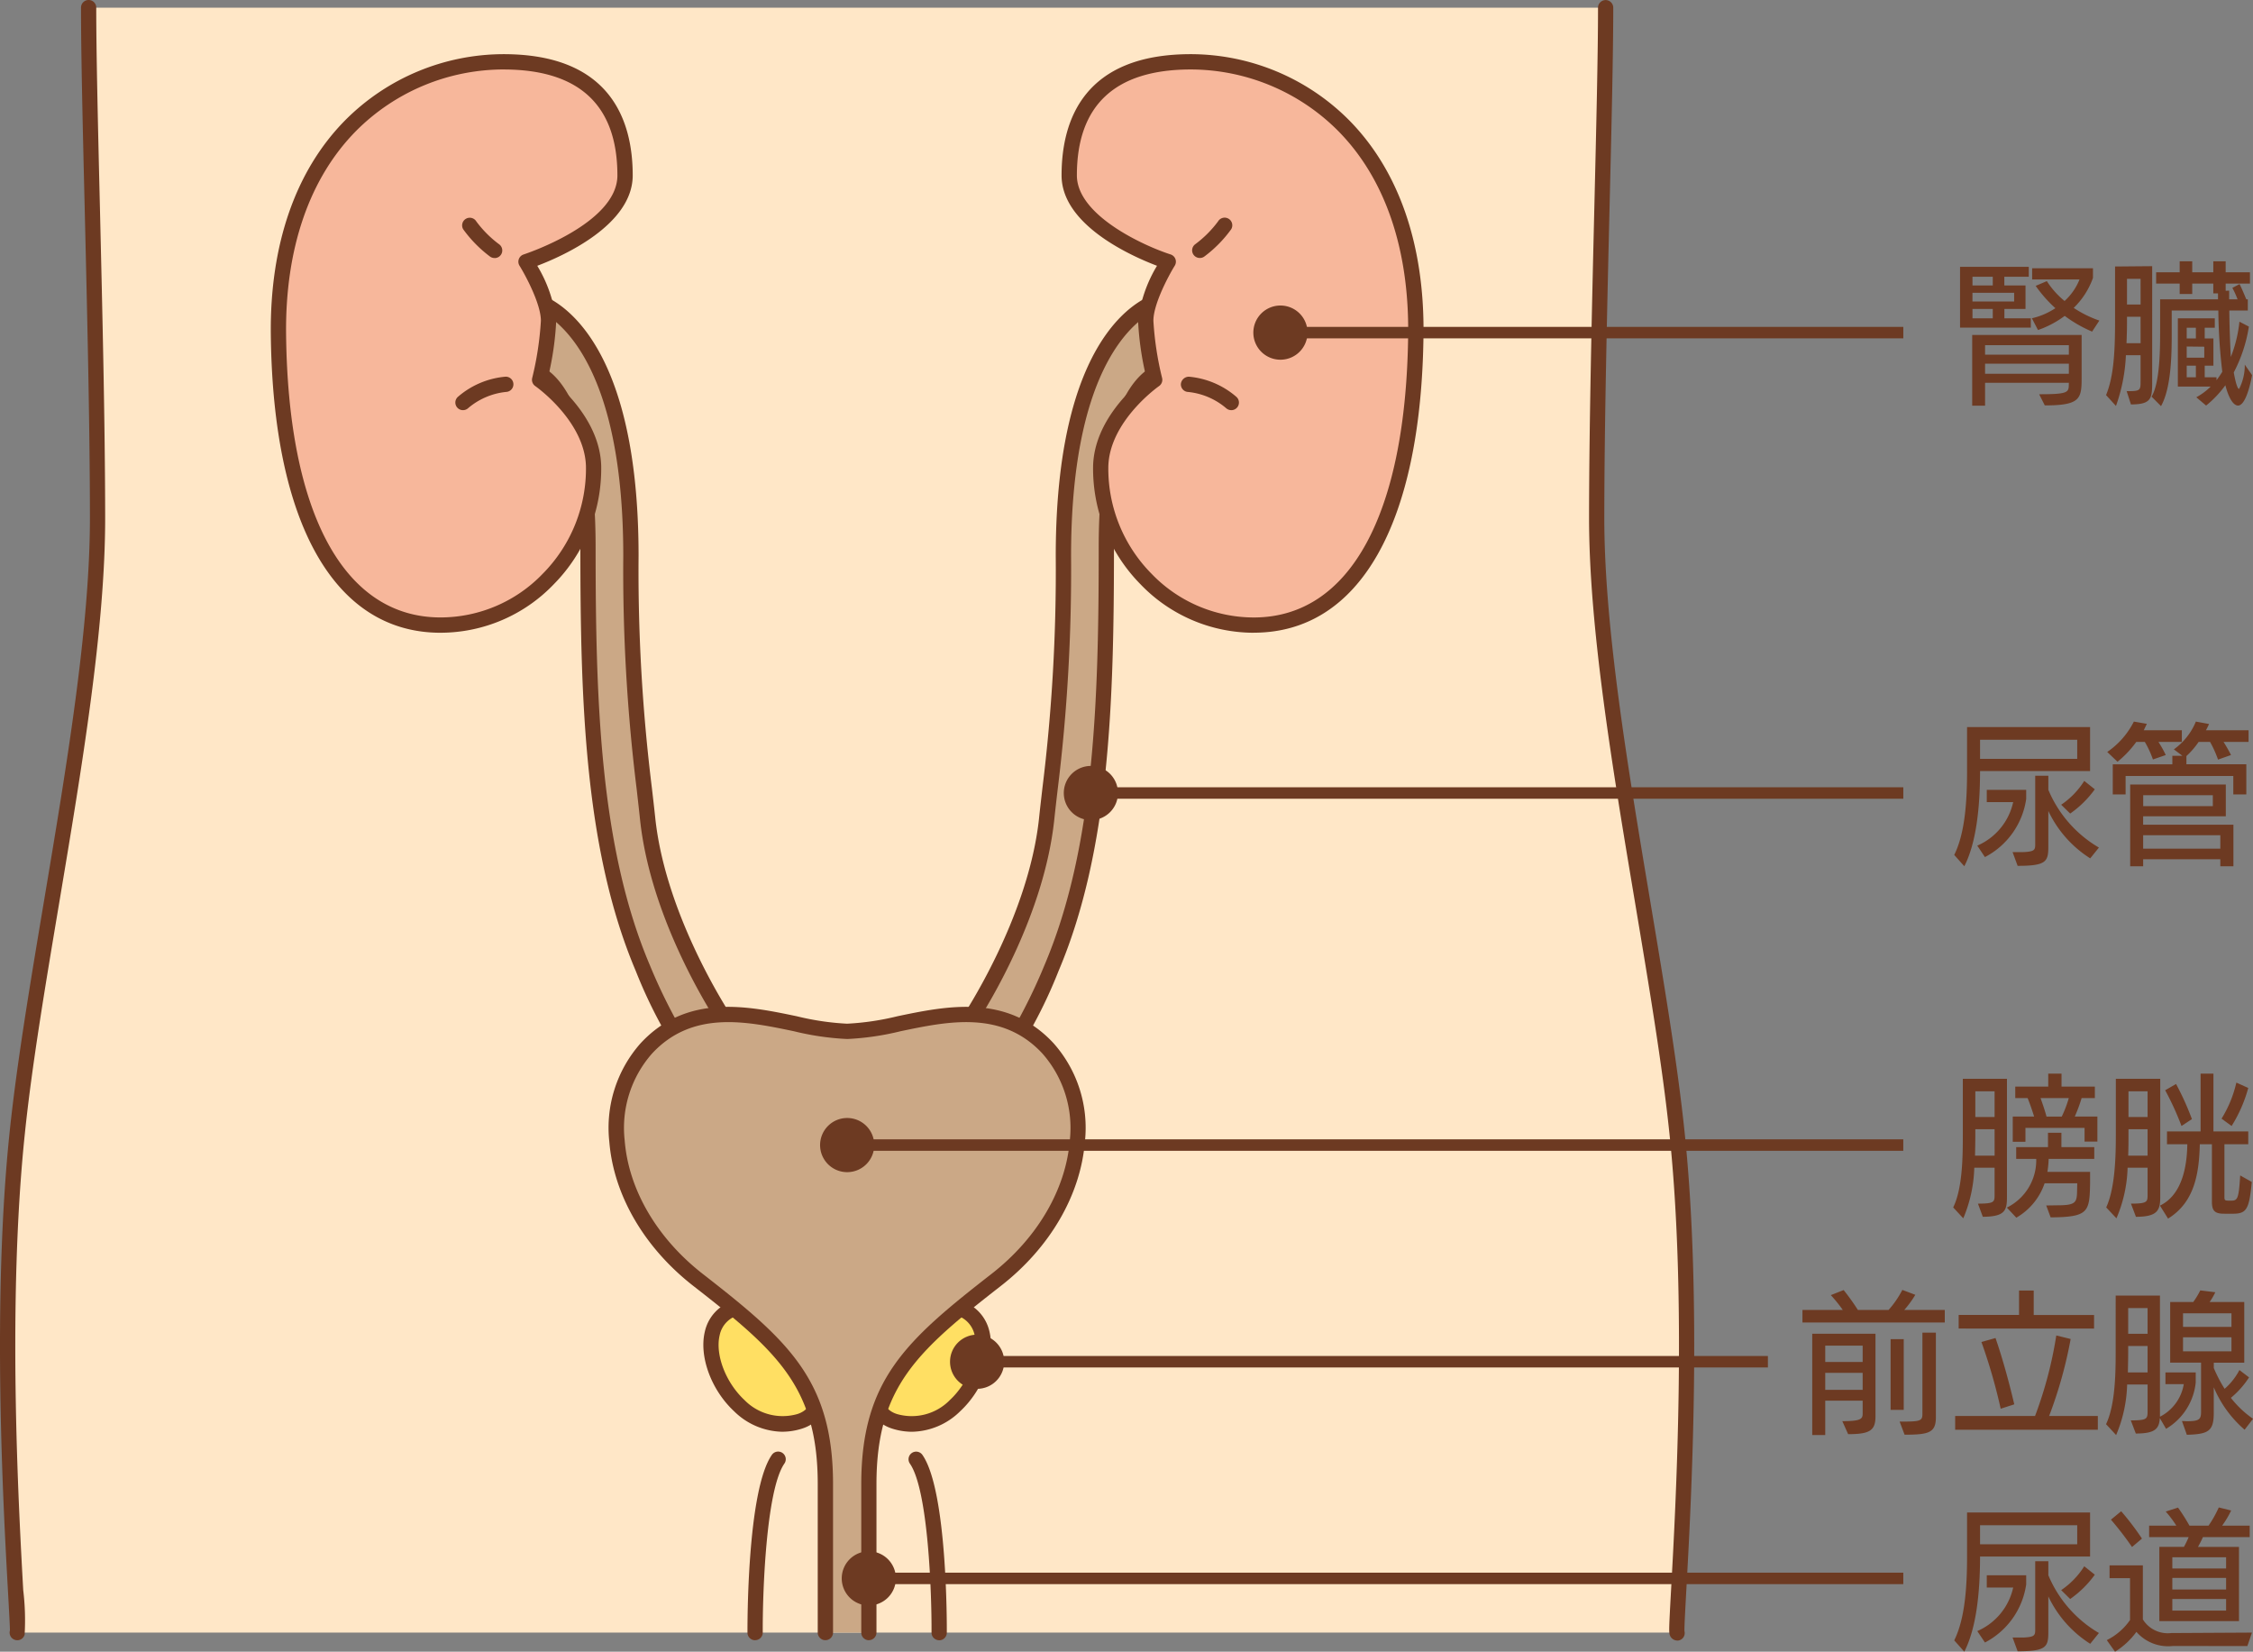 <svg xmlns="http://www.w3.org/2000/svg" xmlns:xlink="http://www.w3.org/1999/xlink" width="207.086" height="151.806" viewBox="0 0 207.086 151.806"><rect x="0" y="0" width="207.086" height="151.806" fill="#808080" stroke="none"/><defs><clipPath id="a"><rect width="207.086" height="151.806" fill="none"/></clipPath></defs><g transform="translate(0 0)"><g transform="translate(0 0)" clip-path="url(#a)"><path d="M153.843,149.748c-.223-.8,2.092-25.969,0-45.958-1.73-16.526-7.4-40.267-7.383-56.555.014-15.363.822-37.316.822-46.833H7.845c0,9.517.808,31.47.82,46.833.018,16.289-5.652,40.029-7.381,56.555-2.1,19.989.221,45.163,0,45.958Z" transform="translate(0.302 0.302)" fill="#ffe7c7"/><path d="M39.822,93.306a.7.7,0,0,1-.7-.7c0-.532-.056-13.042,2.243-16.338a.7.7,0,1,1,1.152.8c-1.7,2.436-2.011,12.032-1.99,15.525a.7.7,0,0,1-.7.708Z" transform="translate(29.582 57.448)" fill="#6d3a22"/><path d="M50.368,93.306h-.005a.7.7,0,0,1-.7-.708c.021-3.493-.292-13.089-1.988-15.525a.7.7,0,1,1,1.152-.8c2.3,3.3,2.244,15.806,2.241,16.338a.7.7,0,0,1-.7.7" transform="translate(35.959 57.448)" fill="#6d3a22"/><path d="M1.587,150.754a.7.7,0,0,1-.676-.892c.011-.188-.077-1.783-.179-3.628C.29,138.263-.745,119.6.888,104.019,1.551,97.7,2.766,90.447,4.053,82.763c2.076-12.388,4.224-25.2,4.213-35.226-.007-8.521-.26-19.088-.481-28.409C7.6,11.517,7.446,4.946,7.446.7a.7.7,0,1,1,1.4,0c0,4.224.156,10.788.339,18.389.221,9.331.474,19.9.481,28.444C9.682,57.681,7.525,70.551,5.439,83c-1.284,7.659-2.5,14.894-3.152,21.169-1.621,15.465-.592,34.051-.151,41.989a23.036,23.036,0,0,1,.128,4.083.7.7,0,0,1-.676.515" transform="translate(0 -0.001)" fill="#6d3a22"/><path d="M91.278,150.783a.743.743,0,0,1-.7-.544c-.074-.26-.061-.681.128-4.1.439-7.936,1.468-26.517-.151-41.97C89.9,97.891,88.682,90.65,87.4,82.986c-2.086-12.441-4.241-25.309-4.232-35.449.009-8.533.26-19.1.485-28.43.183-7.606.339-14.176.339-18.4a.7.7,0,1,1,1.4,0c0,4.245-.156,10.822-.341,18.439-.223,9.318-.474,19.877-.481,28.395-.011,10.024,2.136,22.831,4.211,35.217,1.287,7.687,2.506,14.945,3.166,21.264,1.63,15.567.6,34.225.158,42.193-.1,1.856-.191,3.458-.165,3.718a.689.689,0,0,1-.666.854" transform="translate(62.891 0)" fill="#6d3a22"/><path d="M27.9,15.708s9,1.693,9,23.514A176.47,176.47,0,0,0,38.43,63.333C39.436,73,45.818,82.307,45.818,82.307L43.026,86.4a44.035,44.035,0,0,1-5.039-9.3C33.172,65.76,32.949,51.508,32.949,38.4c0-14.638-4.7-16-4.7-16Z" transform="translate(21.095 11.878)" fill="#cba886"/><path d="M43.39,87.953,42.8,87.2a44.5,44.5,0,0,1-5.133-9.461c-4.7-11.078-5.095-24.756-5.095-38.97,0-13.7-4.171-15.314-4.213-15.328l-.446-.155-.042-.479-.4-7.589.878.165c.39.074,9.573,2.057,9.573,24.2A162.372,162.372,0,0,0,39.144,60.9c.111.948.214,1.846.307,2.726.976,9.378,7.208,18.561,7.271,18.653l.27.4ZM29.247,22.313c1.338.757,4.726,3.913,4.726,16.459,0,14.066.381,27.587,4.982,38.421a50.627,50.627,0,0,0,4.38,8.346l1.958-2.868c-1.247-1.916-6.333-10.181-7.241-18.9-.091-.875-.195-1.767-.3-2.71A163.342,163.342,0,0,1,36.516,39.59c0-16.705-5.367-21.284-7.539-22.451Z" transform="translate(20.773 11.509)" fill="#6d3a22"/><path d="M68.5,15.708s-9,1.693-9,23.514a176.469,176.469,0,0,1-1.533,24.111C56.956,73,50.574,82.307,50.574,82.307L53.366,86.4A44.036,44.036,0,0,0,58.4,77.1c4.816-11.338,5.039-25.59,5.039-38.695,0-14.638,4.7-16,4.7-16Z" transform="translate(38.245 11.878)" fill="#cba886"/><path d="M53.692,87.953l-3.6-5.279.272-.4c.063-.09,6.293-9.273,7.269-18.649.091-.885.2-1.786.307-2.738a162.375,162.375,0,0,0,1.221-21.3c0-22.149,9.183-24.132,9.573-24.206l.878-.163-.421,8.087-.479.139c-.026.011-4.2,1.621-4.2,15.325,0,14.215-.392,27.892-5.095,38.969A44.241,44.241,0,0,1,54.284,87.2Zm-1.9-5.283,1.956,2.868a50.427,50.427,0,0,0,4.38-8.346c4.6-10.834,4.982-24.355,4.982-38.421,0-12.548,3.389-15.7,4.728-16.459l.27-5.174c-2.172,1.168-7.539,5.746-7.539,22.451a163.64,163.64,0,0,1-1.231,21.461c-.111.947-.214,1.842-.307,2.722-.908,8.716-5.992,16.981-7.239,18.9" transform="translate(37.879 11.509)" fill="#6d3a22"/><path d="M39.623,68.486c-5.532,1.577-.669,12.485,5.743,10.455,4.974-1.575-.959-11.818-5.743-10.455" transform="translate(28.139 51.695)" fill="#ffdf63"/><path d="M44.064,80.2a6.476,6.476,0,0,1-4.427-1.883c-2.106-1.963-3.237-5.044-2.687-7.325a3.827,3.827,0,0,1,2.784-2.877c3.505-1.008,7.216,3.172,8.212,6.489.79,2.622,0,4.657-2.065,5.309a6.009,6.009,0,0,1-1.816.286M40.8,69.371a2.512,2.512,0,0,0-.687.095,2.414,2.414,0,0,0-1.8,1.853c-.43,1.79.55,4.355,2.28,5.968a4.912,4.912,0,0,0,4.859,1.287c1.763-.558,1.475-2.474,1.149-3.565-.838-2.78-3.523-5.637-5.8-5.637" transform="translate(27.837 51.392)" fill="#6d3a22"/><path d="M53.375,68.486c5.53,1.577.669,12.485-5.745,10.455-4.974-1.575.961-11.818,5.745-10.455" transform="translate(34.597 51.695)" fill="#ffdf63"/><path d="M49.536,80.2a6.02,6.02,0,0,1-1.818-.286c-2.062-.652-2.856-2.685-2.065-5.307,1-3.316,4.687-7.5,8.216-6.491A3.827,3.827,0,0,1,56.65,70.99c.55,2.281-.581,5.362-2.687,7.323A6.468,6.468,0,0,1,49.536,80.2M52.8,69.371c-2.278,0-4.965,2.859-5.8,5.639-.327,1.091-.615,3,1.149,3.562a4.9,4.9,0,0,0,4.861-1.286c1.732-1.612,2.71-4.178,2.278-5.969a2.41,2.41,0,0,0-1.8-1.851,2.512,2.512,0,0,0-.687-.095" transform="translate(34.296 51.393)" fill="#6d3a22"/><path d="M35.262,3.235c-9.517,0-20.883,7.093-20.688,25.052.205,18.786,6.623,26.721,14.9,26.721S43.745,47.7,43.538,40.395c-.128-4.591-4.961-7.931-4.961-7.931a29.569,29.569,0,0,0,.825-5.43c0-2.088-2.069-5.428-2.069-5.428s9.1-2.921,9.1-7.931S44.368,3.235,35.262,3.235" transform="translate(11.019 2.445)" fill="#f7b79b"/><path d="M29.775,56.013c-9.722,0-15.411-9.993-15.6-27.416-.09-8.27,2.278-15.084,6.849-19.7A20.584,20.584,0,0,1,35.565,2.835c9.814,0,11.874,6.059,11.874,11.141,0,4.571-6.444,7.427-8.772,8.31a12.642,12.642,0,0,1,1.74,5.049,27.308,27.308,0,0,1-.739,5.142c1.207.94,4.759,4.055,4.875,8.2a15.133,15.133,0,0,1-4.355,10.876,14.427,14.427,0,0,1-10.413,4.459m5.79-51.771A19.162,19.162,0,0,0,22.023,9.881c-4.3,4.348-6.53,10.815-6.444,18.7.181,16.538,5.355,26.025,14.2,26.025a13.047,13.047,0,0,0,9.406-4.032,13.73,13.73,0,0,0,3.957-9.858c-.116-4.173-4.614-7.343-4.659-7.374A.7.7,0,0,1,38.2,32.6a29.168,29.168,0,0,0,.8-5.262c0-1.545-1.417-4.176-1.963-5.056a.7.7,0,0,1,.383-1.04c.086-.028,8.612-2.824,8.612-7.264,0-6.461-3.521-9.735-10.469-9.735" transform="translate(10.717 2.143)" fill="#6d3a22"/><path d="M27.164,15.1a.694.694,0,0,1-.423-.142,11.61,11.61,0,0,1-2.455-2.5.7.7,0,1,1,1.207-.717,10.108,10.108,0,0,0,2.1,2.1.7.7,0,0,1-.425,1.263" transform="translate(18.29 8.615)" fill="#6d3a22"/><path d="M24.537,22.791a.7.7,0,0,1-.467-1.228,7.69,7.69,0,0,1,4.362-1.848.7.7,0,0,1,.068,1.4A6.36,6.36,0,0,0,25,22.612a.7.7,0,0,1-.467.179" transform="translate(18.024 14.907)" fill="#6d3a22"/><path d="M67.132,3.235c9.517,0,20.883,7.093,20.688,25.052-.205,18.786-6.623,26.721-14.9,26.721S58.65,47.7,58.857,40.395c.128-4.591,4.961-7.931,4.961-7.931a29.569,29.569,0,0,1-.825-5.43c0-2.088,2.069-5.428,2.069-5.428s-9.1-2.921-9.1-7.931S58.026,3.235,67.132,3.235" transform="translate(42.319 2.445)" fill="#f7b79b"/><path d="M73.226,56.013a14.432,14.432,0,0,1-10.413-4.457,15.145,15.145,0,0,1-4.355-10.88c.114-4.143,3.667-7.258,4.873-8.2a27.454,27.454,0,0,1-.739-5.142,12.642,12.642,0,0,1,1.74-5.049C62,21.4,55.56,18.548,55.56,13.976c0-5.082,2.062-11.141,11.876-11.141a20.569,20.569,0,0,1,14.54,6.057c4.571,4.621,6.939,11.435,6.851,19.7-.193,17.423-5.878,27.416-15.6,27.416M67.436,4.242c-6.948,0-10.469,3.274-10.469,9.735,0,3.692,6.215,6.494,8.611,7.264a.7.7,0,0,1,.383,1.04C65.416,23.16,64,25.79,64,27.336a29,29,0,0,0,.8,5.262.7.7,0,0,1-.283.746c-.046.032-4.542,3.2-4.659,7.373a13.736,13.736,0,0,0,3.959,9.861,13.051,13.051,0,0,0,9.406,4.031c8.839,0,14.013-9.487,14.194-26.025.086-7.887-2.141-14.354-6.442-18.7A19.162,19.162,0,0,0,67.436,4.242" transform="translate(42.015 2.143)" fill="#6d3a22"/><path d="M63.1,15.095a.7.7,0,0,1-.423-1.263,10.074,10.074,0,0,0,2.1-2.1.7.7,0,1,1,1.208.72,11.557,11.557,0,0,1-2.457,2.5.682.682,0,0,1-.423.144" transform="translate(47.183 8.615)" fill="#6d3a22"/><path d="M66.436,22.79a.71.71,0,0,1-.469-.179,6.351,6.351,0,0,0-3.5-1.493.7.7,0,0,1-.664-.738.745.745,0,0,1,.732-.666A7.7,7.7,0,0,1,66.9,21.563a.7.7,0,0,1-.469,1.228" transform="translate(46.738 14.908)" fill="#6d3a22"/><path d="M55.462,109.9V96.273c0-9.078,3.66-12.518,11.7-18.779s9.61-16.052,4.765-21.284c-5.509-5.947-13.4-1.565-18.46-1.565s-12.949-4.382-18.46,1.565c-4.844,5.232-3.274,15.023,4.765,21.284s11.7,9.7,11.7,18.779V109.9" transform="translate(24.4 40.147)" fill="#cba886"/><path d="M55.766,110.906a.7.7,0,0,1-.7-.7V96.573c0-9.564,4.1-13.209,11.967-19.332,4.206-3.275,6.828-7.745,7.2-12.262a10.335,10.335,0,0,0-2.513-7.991c-3.706-4-8.66-2.97-13.031-2.057a25.355,25.355,0,0,1-4.914.717,25.374,25.374,0,0,1-4.914-.717c-4.369-.911-9.32-1.944-13.029,2.057a10.341,10.341,0,0,0-2.511,7.991C33.68,69.5,36.3,73.967,40.5,77.241c7.866,6.124,11.972,9.766,11.972,19.332V110.2a.7.7,0,0,1-1.407,0V96.573c0-8.929-3.709-12.214-11.428-18.224-4.513-3.516-7.33-8.347-7.729-13.256a11.713,11.713,0,0,1,2.88-9.059c4.248-4.584,9.845-3.418,14.348-2.478a24.5,24.5,0,0,0,4.626.685,24.514,24.514,0,0,0,4.628-.685c4.5-.938,10.1-2.107,14.348,2.478a11.7,11.7,0,0,1,2.882,9.057c-.4,4.91-3.216,9.742-7.731,13.258-7.717,6.012-11.426,9.3-11.426,18.224V110.2a.7.7,0,0,1-.7.7" transform="translate(24.098 39.847)" fill="#6d3a22"/><rect width="74.673" height="1.054" transform="translate(100.271 72.358)" fill="#6d3a22"/><path d="M60.657,42.575a2.49,2.49,0,1,1-2.492-2.49,2.49,2.49,0,0,1,2.492,2.49" transform="translate(42.103 30.312)" fill="#6d3a22"/><rect width="72.683" height="1.054" transform="translate(89.815 124.63)" fill="#6d3a22"/><path d="M54.7,72.339a2.489,2.489,0,1,1-2.49-2.49,2.488,2.488,0,0,1,2.49,2.49" transform="translate(37.601 52.82)" fill="#6d3a22"/><rect width="57.253" height="1.054" transform="translate(117.691 30.044)" fill="#6d3a22"/><path d="M70.577,18.48a2.49,2.49,0,1,1-2.492-2.49,2.488,2.488,0,0,1,2.492,2.49" transform="translate(49.605 12.091)" fill="#6d3a22"/><rect width="95.083" height="1.054" transform="translate(79.86 144.544)" fill="#6d3a22"/><path d="M49.033,83.677a2.489,2.489,0,1,1-2.49-2.49,2.488,2.488,0,0,1,2.49,2.49" transform="translate(33.314 61.394)" fill="#6d3a22"/><rect width="97.073" height="1.054" transform="translate(77.869 104.716)" fill="#6d3a22"/><path d="M47.9,61a2.489,2.489,0,1,1-2.49-2.49A2.488,2.488,0,0,1,47.9,61" transform="translate(32.457 44.245)" fill="#6d3a22"/><path d="M102.584,19.552V13.964H108.9v.913h-2.246v.8H108.6v2.162h-1.941V18.7h2.429v.855Zm10,5.07h-7.7v2.106H103.7v-6.5h10.058v4.087c0,1.825-.239,2.387-3.386,2.387l-.518-1.026c2.6,0,2.724-.155,2.724-.871Zm-6.993-9.745h-1.865v.8h1.865Zm1.965,1.473h-3.832v.8h3.832Zm-1.965,1.488h-1.865V18.7h1.865Zm6.993,3.33h-7.7v.869h7.7Zm0,1.7h-7.7v.927h7.7Zm2.136-2.949a12.1,12.1,0,0,1-2.517-1.445,9.009,9.009,0,0,1-2.455,1.3l-.562-1.08a6.548,6.548,0,0,0,2.16-.929,11.99,11.99,0,0,1-1.811-2.05l1.026-.436a7.692,7.692,0,0,0,1.63,1.826,5.377,5.377,0,0,0,1.375-1.981H109.21V14.1H114.8v.885a7.188,7.188,0,0,1-1.77,2.754,10.263,10.263,0,0,0,2.357,1.166Z" transform="translate(77.576 10.559)" fill="#6d3a22"/><path d="M112.118,25.61h.353c.9-.012.927-.155.927-.885V22.31H112.05a15.9,15.9,0,0,1-.913,4.663l-.911-1c.687-1.668.827-3.876.827-6.767V14.154l3.412-.03V24.853c0,1.5-.141,1.967-1.951,1.981Zm1.28-6.837H112.15v.52c0,.646-.018,1.291-.046,1.909H113.4Zm0-3.484H112.15v2.36H113.4Zm5.123,10.885a5.926,5.926,0,0,0,1.321-.983h-3.017V18.916h3.395v.868h-.926v.985h.8v2.5h-.8v1.068h1.084V24.6a7.806,7.806,0,0,0,.532-.773,50.988,50.988,0,0,1-.364-5.63h-4.285v2.232c0,2-.069,4.916-.983,6.559l-.868-.873c.731-1.221.785-4.087.785-5.811V17.173h5.32v-.55h-.432v-.9h-1.937v.955h-1.154v-.955h-2.164V14.687h2.164V13.675h1.154v1.012h1.937V13.675h1.136v1.012h2.232v1.038h-2.232v.66l.321-.012v.8h.773a7.68,7.68,0,0,0-.478-1.055l.662-.348c.155.293.406.883.618,1.4h.14V18.2h-1.7c.014,1.5.072,3.047.14,4.268a12.216,12.216,0,0,0,.789-3.242l.868.45a13.4,13.4,0,0,1-1.389,4.213c.142.787.323,1.516.492,1.516a4.75,4.75,0,0,0,.522-2.232l.671.968c-.3,1.6-.757,2.794-1.289,2.794-.422,0-.857-.66-1.166-1.867a9.735,9.735,0,0,1-1.77,1.867Zm-.04-6.391h-.843v.985h.843Zm.773,1.744-1.616-.018v1.026h1.616Zm-.773,1.739h-.843v1.066h.843Z" transform="translate(83.354 10.34)" fill="#6d3a22"/><path d="M104.653,42.094v.17c-.014,3.089-.323,6.389-1.447,8.579l-.927-1.04c.971-1.951,1.18-4.816,1.18-7.694V38.051h11.307v4.043Zm-.255,6.855a5.685,5.685,0,0,0,3.3-4H105.27V43.822h3.623v.843A7.169,7.169,0,0,1,105.1,50Zm9.187-9.731h-8.932v1.754h8.932Zm1.194,10.9a10.446,10.446,0,0,1-3.85-4.354v3.26c0,1.389-.181,1.783-2.822,1.783l-.464-1.263h.954c1.07-.044,1.126-.2,1.126-.718v-6.3h1.207v1.293a11.127,11.127,0,0,0,4.649,5.307Zm-2.669-4.928a7.4,7.4,0,0,0,2.12-2.192l.971.773A9.491,9.491,0,0,1,112.937,46Z" transform="translate(77.345 28.774)" fill="#6d3a22"/><path d="M114.994,39.631a10.545,10.545,0,0,1,.673,1.207l-1.18.407a9.131,9.131,0,0,0-.745-1.614h-.785a9.363,9.363,0,0,1-1.726,1.825l-.943-.9a7.459,7.459,0,0,0,2.446-2.792l1.194.207-.283.59h3.5v1.07Zm6.881,4.83v-1.7h-9.9v1.7h-1.18V41.693h5.476v-.783h.929l-.789-.592a5.917,5.917,0,0,0,2.023-2.554l1.208.223a5.211,5.211,0,0,1-.283.574h3.918v1.07h-2.3a13.835,13.835,0,0,1,.687,1.207l-1.194.42a10.075,10.075,0,0,0-.731-1.626h-1.052a7.366,7.366,0,0,1-1.122,1.3v.757h5.506V44.46Zm-1.194,6.6v-.646h-7.093v.646h-1.192V43.547h8.79v2.921h-7.6v.773h8.3v3.82Zm-.688-6.528h-6.4v1h6.4Zm.688,3.676h-7.093v1.236h7.093Z" transform="translate(83.401 28.557)" fill="#6d3a22"/><path d="M104.5,68.137c1.53,0,1.53-.155,1.53-.843V64.837h-1.867a12.735,12.735,0,0,1-1.012,4.649l-.926-1c.868-1.769.885-4.733.885-6.712V56.666h4.057V67.547c0,1.236-.2,1.784-2.218,1.8Zm1.53-6.839h-1.77v.59c0,.52-.014,1.152-.028,1.841h1.8Zm0-3.483h-1.77v2.359h1.77Zm4.747,10.49c.195,0,.994-.014.994-.014,1.742,0,1.828-.253,1.842-1.377l.014-.645h-3a5.8,5.8,0,0,1-2.6,3.159l-.869-.927a4.853,4.853,0,0,0,2.7-4.478h-1.842V62.941h2.922V61.622h1.235v1.319h3.019v1.084H111a9.708,9.708,0,0,1-.114,1.192h3.922V66.27c-.046,2.654-.155,3.1-3.627,3.131Zm3.523-5.869V61.174h-5.434v1.277H107.7V60.134h1.965c-.169-.534-.392-1.194-.6-1.7h-1.135V57.38h3.031V56.188h1.222V57.38h3.063v1.054H114.03a13.894,13.894,0,0,1-.63,1.7h2.079v2.3Zm-4.045-4c.169.478.4,1.136.548,1.7h1.4a10.693,10.693,0,0,0,.648-1.7Z" transform="translate(77.304 42.489)" fill="#6d3a22"/><path d="M112.507,68.137c1.53,0,1.53-.169,1.53-.843V64.837H112.2a12.642,12.642,0,0,1-1.026,4.649l-.94-1c.827-1.812.885-4.733.885-6.712V56.666H115.2V67.547c0,1.208-.255,1.8-2.234,1.8Zm1.53-6.839h-1.756v.59c0,.52,0,1.152-.028,1.841h1.784Zm0-3.483h-1.756v2.359h1.756Zm7.021,11.249c-.885,0-1.108-.309-1.108-1.11V62.675h-1.112c-.068,2.724-.49,5.335-2.919,6.837l-.745-1.192c1.993-.969,2.483-3.483,2.515-5.644h-1.869V61.5h3.089V56.188h1.18V61.5h3.2v1.18H121.1v4.872c0,.253.06.309.341.309h.321c.56,0,.659-.251.787-2.316l1.066.6c-.241,2.555-.49,2.921-1.77,2.921ZM117.154,61a26.5,26.5,0,0,0-1.5-3.284l1-.576a25.543,25.543,0,0,1,1.458,3.228Zm3.681-.674a10.812,10.812,0,0,0,1.361-3.314l1.094.493A13.016,13.016,0,0,1,121.761,61Z" transform="translate(83.36 42.489)" fill="#6d3a22"/><path d="M104.653,83.2v.17c-.014,3.089-.323,6.389-1.447,8.579l-.927-1.04c.971-1.951,1.18-4.816,1.18-7.694V79.156h11.307V83.2Zm-.255,6.854a5.685,5.685,0,0,0,3.3-4H105.27V84.927h3.623v.843a7.169,7.169,0,0,1-3.79,5.335Zm9.187-9.731h-8.932v1.754h8.932Zm1.194,10.9a10.446,10.446,0,0,1-3.85-4.354v3.26c0,1.389-.181,1.783-2.822,1.783l-.464-1.263h.954c1.07-.044,1.126-.2,1.126-.718v-6.3h1.207v1.293a11.127,11.127,0,0,0,4.649,5.307ZM112.11,86.29a7.4,7.4,0,0,0,2.12-2.192l.971.773a9.492,9.492,0,0,1-2.264,2.234Z" transform="translate(77.345 59.858)" fill="#6d3a22"/><path d="M116.318,91.627a3.865,3.865,0,0,1-3.33-1.3,7.083,7.083,0,0,1-1.965,1.825l-.759-1.066A5.653,5.653,0,0,0,112.4,89.24V85.393h-1.881v-1.18h3.061v4.972a2.7,2.7,0,0,0,2.613,1.249h.1l7.316-.04-.423,1.235Zm-3.735-9.1a29.011,29.011,0,0,0-1.937-2.513l.94-.773a24.523,24.523,0,0,1,1.911,2.513Zm2.511,6.811V82.516h2.26a8.913,8.913,0,0,0,.436-.9h-3.635V80.563h2.5a10.34,10.34,0,0,0-.971-1.293l1.126-.365a17.361,17.361,0,0,1,1.052,1.658h1.756a10.405,10.405,0,0,0,.94-1.672l1.136.281a8.522,8.522,0,0,1-.827,1.391H123.4v1.054h-4.3c-.126.3-.3.616-.45.9h3.764v6.823Zm6.136-5.869h-4.942V84.5h4.942Zm0,1.9h-4.942v1.066h4.942Zm0,1.937h-4.942v1.066h4.942Z" transform="translate(83.383 59.658)" fill="#6d3a22"/><path d="M94.336,70.5V69.348h3.707a13.482,13.482,0,0,0-1.1-1.363l1.18-.464a20.894,20.894,0,0,1,1.307,1.826h2.824a8.927,8.927,0,0,0,1.263-1.841l1.192.451a9.377,9.377,0,0,1-1.012,1.389h3.721V70.5ZM98,79.57c1.644,0,1.869-.184,1.869-.674V77.688h-3.44v3.159H95.235v-9.31h5.813v7.6c0,1.3-.534,1.628-2.513,1.628Zm1.869-6.939h-3.44v1.5h3.44Zm0,2.5h-3.44v1.56h3.44Zm2.569-3.1h1.207v6.5h-1.207Zm.831,7.58c1.811,0,2.092-.028,2.092-.674v-7.5H106.6v7.777c0,1.419-.65,1.6-2.878,1.6Z" transform="translate(71.338 51.049)" fill="#6d3a22"/><path d="M102.328,80.332V79.068h7.344a37.08,37.08,0,0,0,1.951-7.4l1.321.325a40.2,40.2,0,0,1-1.979,7.076h4.477v1.264Zm.323-9.3v-1.25H108.2V67.54h1.349v2.246h5.546v1.25Zm3.862,7.371a50.749,50.749,0,0,0-1.77-6.134l1.294-.365c.645,1.867,1.235,4.015,1.725,6.094Z" transform="translate(77.382 51.074)" fill="#6d3a22"/><path d="M115.167,79.27c-.058.983-.436,1.419-2.206,1.419L112.5,79.48h.281c1.194-.028,1.263-.153,1.263-.843V76.182h-1.881a12.668,12.668,0,0,1-1.012,4.647l-.926-1c.854-1.783.885-4.733.885-6.712V68.009h4.071V79.143a4.113,4.113,0,0,0,2.188-2.991h-1.684v-1.08h2.782V76a5.6,5.6,0,0,1-2.726,4.255Zm-1.124-6.628h-1.784v.59c0,.52-.014,1.152-.028,1.841h1.812Zm0-3.481h-1.784v2.359h1.784Zm8.918,11.177a10.54,10.54,0,0,1-2.836-3.9v2.374c0,1.67-.508,1.937-2.475,1.992l-.448-1.263c.167,0,.321.016.462.016,1.152,0,1.294-.184,1.294-.885V74.173h-2.838V68.6h2.12a7.437,7.437,0,0,0,.646-1.066l1.379.169a5.527,5.527,0,0,1-.522.9h3.186v5.576h-2.8v.49a12.906,12.906,0,0,0,.994,1.911,5.9,5.9,0,0,0,1.361-1.726l.885.674a8.162,8.162,0,0,1-1.67,1.881,9.139,9.139,0,0,0,2.037,1.925Zm-1.208-10.7H117.3v1.25h4.452Zm0,2.206H117.3v1.291h4.452Z" transform="translate(83.354 51.067)" fill="#6d3a22"/></g></g></svg>